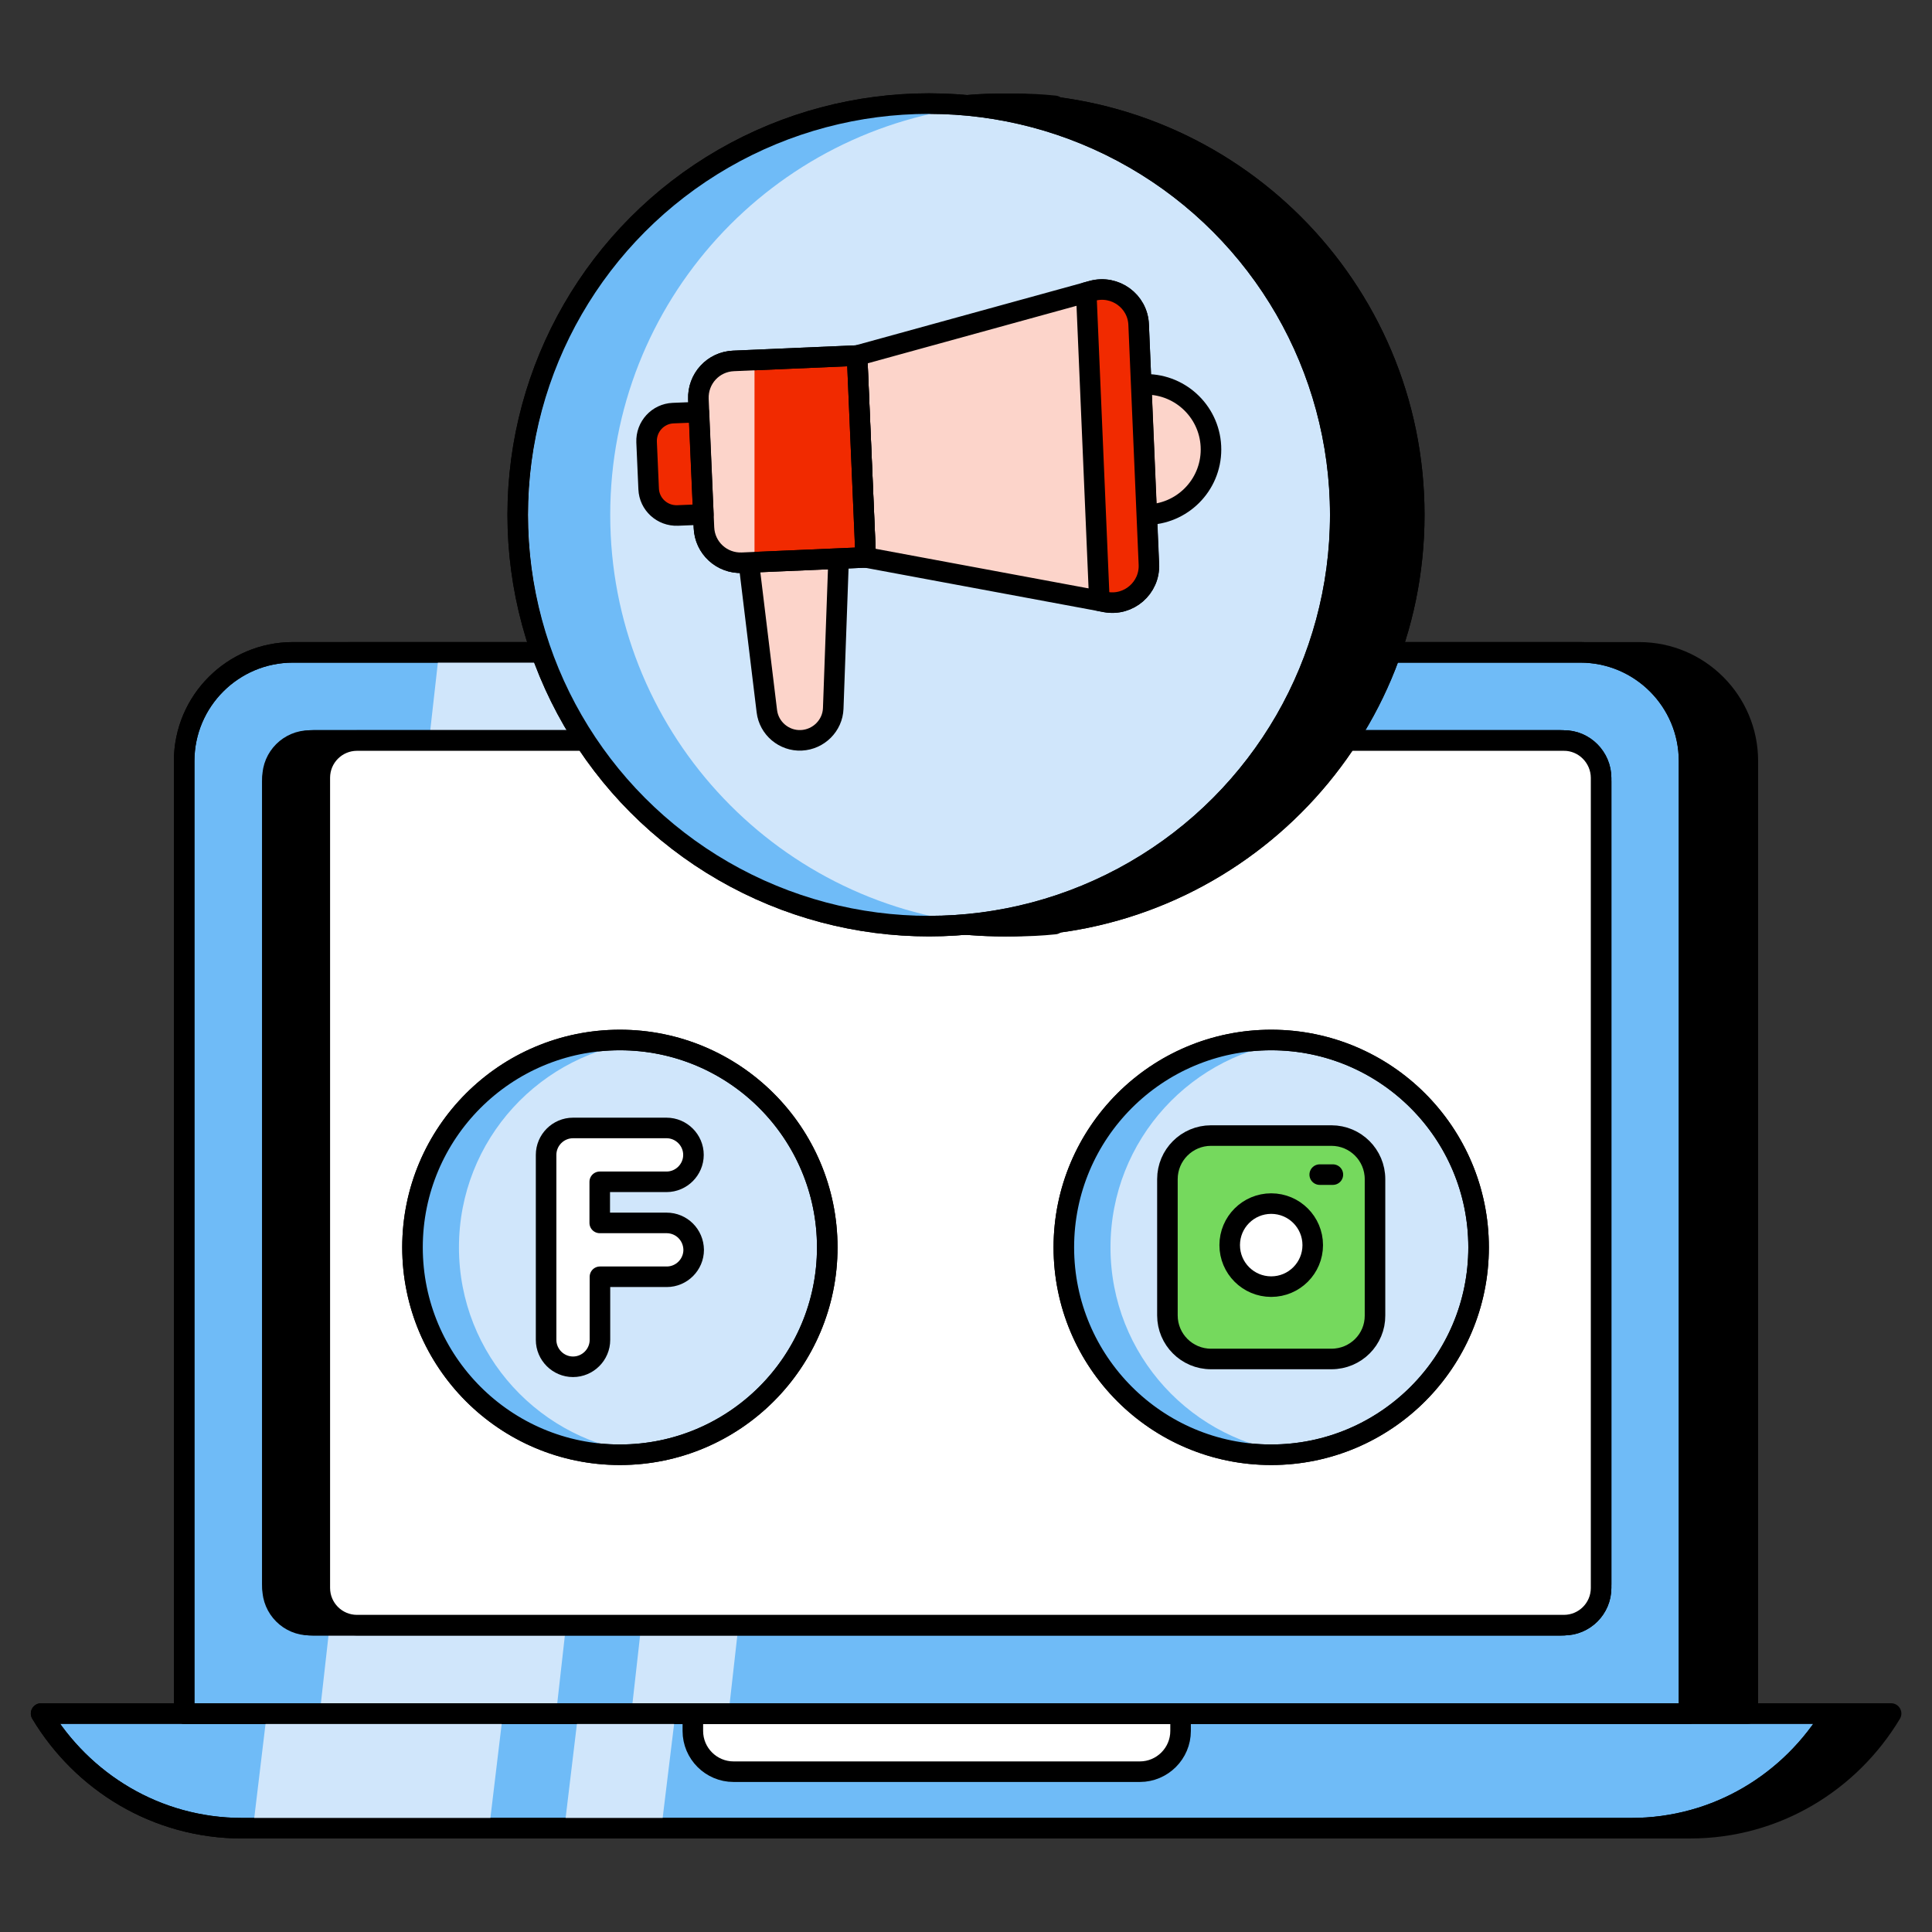 <?xml version="1.0" ?><svg xmlns="http://www.w3.org/2000/svg" xmlns:xlink="http://www.w3.org/1999/xlink" version="1.1" viewBox="0 0 94 94" style="enable-background:new 0 0 94 94;" xml:space="preserve"><rect x="0" y="0" width="94" height="94" fill="#333333" stroke="none"/><style type="text/css">
	.st0{display:none;}
	.st1{display:inline;fill:#FEA900;}
	.st2{display:inline;}
	.st3{display:inline;fill:#F9CD6C;}
	.st4{display:inline;fill:none;stroke:#000000;stroke-width:0.25;stroke-miterlimit:10;}
	.st5{stroke:#000000;stroke-linecap:round;stroke-linejoin:round;stroke-miterlimit:10;}
	.st6{opacity:0.2;stroke:#000000;stroke-linecap:round;stroke-linejoin:round;stroke-miterlimit:10;}
	.st7{fill:#F12A00;stroke:#000000;stroke-linecap:round;stroke-linejoin:round;stroke-miterlimit:10;}
	.st8{fill:#FBECCF;stroke:#000000;stroke-linecap:round;stroke-linejoin:round;stroke-miterlimit:10;}
	.st9{opacity:0.2;fill:#F12A00;}
	.st10{fill:#F7C86C;stroke:#000000;stroke-linecap:round;stroke-linejoin:round;stroke-miterlimit:10;}
	.st11{fill:none;stroke:#000000;stroke-linecap:round;stroke-linejoin:round;stroke-miterlimit:10;}
	.st12{display:inline;stroke:#000000;stroke-linecap:round;stroke-linejoin:round;stroke-miterlimit:10;}
	.st13{fill:#FAAC01;stroke:#000000;stroke-linecap:round;stroke-linejoin:round;stroke-miterlimit:10;}
	.st14{fill:#FAAC01;}
	.st15{display:inline;fill:#FAEBCE;stroke:#000000;stroke-width:0.25;stroke-miterlimit:10;}
	.st16{display:inline;fill:none;stroke:#000000;stroke-width:1.016;stroke-miterlimit:10;}
	.st17{display:inline;fill:#FAEBCE;stroke:#000000;stroke-width:1.016;stroke-miterlimit:10;}
	.st18{fill:#FEA900;}
	.st19{fill:#F9CD6C;}
	.st20{fill:none;stroke:#000000;stroke-width:1.016;stroke-miterlimit:10;}
	.st21{fill:#FAEBCE;stroke:#000000;stroke-width:1.016;stroke-miterlimit:10;}
	.st22{display:inline;fill:#FAEBCE;}
	.st23{fill:#008FF5;stroke:#000000;stroke-linecap:round;stroke-linejoin:round;stroke-miterlimit:10;}
	.st24{fill:#D0E6FB;stroke:#000000;stroke-linecap:round;stroke-linejoin:round;stroke-miterlimit:10;}
	.st25{fill:#FFFFFF;stroke:#000000;stroke-linecap:round;stroke-linejoin:round;stroke-miterlimit:10;}
	.st26{fill:#75D95D;stroke:#000000;stroke-linecap:round;stroke-linejoin:round;stroke-miterlimit:10;}
	.st27{fill:#CAF3BB;}
	.st28{fill:#FFFFFF;}
	.st29{fill:#CAF3BB;stroke:#000000;stroke-linecap:round;stroke-linejoin:round;stroke-miterlimit:10;}
	.st30{display:inline;fill:#D0E6FB;stroke:#000000;stroke-linecap:round;stroke-linejoin:round;stroke-miterlimit:10;}
	.st31{stroke:#FFFFFF;stroke-linecap:round;stroke-linejoin:round;stroke-miterlimit:10;}
	.st32{fill:#B4B2FB;stroke:#000000;stroke-linecap:round;stroke-linejoin:round;stroke-miterlimit:10;}
	.st33{fill:#018BEE;}
	.st34{display:inline;fill:none;stroke:#000000;stroke-linecap:round;stroke-linejoin:round;stroke-miterlimit:10;}
	.st35{fill:#75D95D;}
	.st36{fill:#4949F7;stroke:#000000;stroke-linecap:round;stroke-linejoin:round;stroke-miterlimit:10;}
	.st37{fill:#D0E6FB;}
	.st38{fill:#6FBBF7;stroke:#000000;stroke-linecap:round;stroke-linejoin:round;stroke-miterlimit:10;}
	.st39{fill:#018BEE;stroke:#000000;stroke-linecap:round;stroke-linejoin:round;stroke-miterlimit:10;}
	.st40{fill:#B4B2FB;}
	.st41{fill:#E8E9FE;}
	.st42{fill:#B4B2FB;stroke:#000F24;stroke-miterlimit:10;}
	.st43{stroke:#000000;stroke-miterlimit:10;}
	.st44{fill:#E8E9FE;stroke:#000000;stroke-linecap:round;stroke-linejoin:round;stroke-miterlimit:10;}
	.st45{opacity:0.3;fill:#018BEE;}
	.st46{fill:#6FBBF7;}
	.st47{fill:#FAAC01;stroke:#FFFFFF;stroke-linecap:round;stroke-linejoin:round;stroke-miterlimit:10;}
	.st48{fill:#006A2F;}
	.st49{opacity:0.1;}
	.st50{fill:#FCD4CA;stroke:#000000;stroke-linecap:round;stroke-linejoin:round;stroke-miterlimit:10;}
	.st51{fill:#006A2F;stroke:#000000;stroke-linecap:round;stroke-linejoin:round;stroke-miterlimit:10;}
	.st52{fill:#4949F7;}
	.st53{fill:#F12A00;}
	.st54{fill:#D0E6FB;stroke:#018BEE;stroke-linecap:round;stroke-linejoin:round;stroke-miterlimit:10;}
	.st55{fill:#9CD7FF;}
	.st56{fill:#F7C86C;}
	.st57{opacity:0.3;stroke:#000000;stroke-linecap:round;stroke-linejoin:round;stroke-miterlimit:10;}
	.st58{opacity:0.1;stroke:#000000;stroke-linecap:round;stroke-linejoin:round;stroke-miterlimit:10;}
	.st59{opacity:0.3;fill:#006A2F;}
	.st60{stroke:#000000;stroke-width:1.083;stroke-linecap:round;stroke-linejoin:round;stroke-miterlimit:10;}
	.st61{fill:#D0E6FB;stroke:#000000;stroke-width:1.083;stroke-linecap:round;stroke-linejoin:round;stroke-miterlimit:10;}
	.st62{fill:#6FBBF7;stroke:#000000;stroke-width:1.083;stroke-linecap:round;stroke-linejoin:round;stroke-miterlimit:10;}
	.st63{fill:none;stroke:#000000;stroke-width:1.083;stroke-linecap:round;stroke-linejoin:round;stroke-miterlimit:10;}
	.st64{fill:#CAF3BB;stroke:#000000;stroke-width:0.788;stroke-linecap:round;stroke-linejoin:round;stroke-miterlimit:10;}
	.st65{fill:#6FBBF7;stroke:#FFFFFF;stroke-linecap:round;stroke-linejoin:round;stroke-miterlimit:10;}
	.st66{opacity:0.2;}
	.st67{stroke:#E8E9FE;stroke-linecap:round;stroke-linejoin:round;stroke-miterlimit:10;}
	.st68{fill:#FCD4CA;}
	.st69{fill:#FBECCF;}
	.st70{opacity:0.1;fill:#F12A00;}
	.st71{opacity:0.5;stroke:#000000;stroke-linecap:round;stroke-linejoin:round;stroke-miterlimit:10;}
	.st72{fill:#6FBBF7;stroke:#E8E9FE;stroke-linecap:round;stroke-linejoin:round;stroke-miterlimit:10;}
	.st73{opacity:0.5;fill:#D0E6FB;}
	.st74{fill:#70BAF7;}
	.st75{fill:none;stroke:#FFFFFF;stroke-linecap:round;stroke-linejoin:round;stroke-miterlimit:10;}
	.st76{fill:#70BAF7;stroke:#70BAF7;stroke-linecap:round;stroke-linejoin:round;stroke-miterlimit:10;}
	.st77{fill:#018BEE;stroke:#018BEE;stroke-linecap:round;stroke-linejoin:round;stroke-miterlimit:10;}
	.st78{fill:#70BAF7;stroke:#000000;stroke-linecap:round;stroke-linejoin:round;stroke-miterlimit:10;}
	.st79{fill:#F9CD6C;stroke:#000000;stroke-linecap:round;stroke-linejoin:round;stroke-miterlimit:10;}
	.st80{fill:none;}
	.st81{fill:#006A2F;stroke:#006A2F;stroke-miterlimit:10;}
	.st82{fill:#B4DFFC;}
	.st83{fill:#6FBBF7;stroke:#018BEE;stroke-linecap:round;stroke-linejoin:round;stroke-miterlimit:10;}
	.st84{fill:none;stroke:#FBECCF;stroke-linecap:round;stroke-linejoin:round;stroke-miterlimit:10;}
	.st85{fill:none;stroke:#018BEE;stroke-linecap:round;stroke-linejoin:round;stroke-miterlimit:10;}
	.st86{fill:#010101;stroke:#FFFFFF;stroke-linecap:round;stroke-linejoin:round;stroke-miterlimit:10;}
	.st87{fill:#010101;stroke:#000000;stroke-linecap:round;stroke-linejoin:round;stroke-miterlimit:10;}
	.st88{fill:#75D95D;stroke:#FFFFFF;stroke-linecap:round;stroke-linejoin:round;stroke-miterlimit:10;}
	.st89{fill:#94F279;stroke:#000000;stroke-linecap:round;stroke-linejoin:round;stroke-miterlimit:10;}
	.st90{fill:#8C8CF9;}
	.st91{fill:#008FF5;}
	.st92{fill:#8CD8F9;}
	.st93{fill:#FFC043;}
	.st94{fill:#94F279;}
	.st95{fill:#FF3D1D;}
	.st96{fill:#31B1FF;}
	.st97{fill:#FFCF7B;}
	.st98{fill:#B2FF99;}
	.st99{fill:#D7D7FF;}
	.st100{fill:#FF7C6E;}
	.st101{fill:#5CC9FF;}
	.st102{fill:#F12A00;stroke:#FFFFFF;stroke-linecap:round;stroke-linejoin:round;stroke-miterlimit:10;}
	.st103{fill:#F7C86C;stroke:#000000;stroke-width:1.016;stroke-miterlimit:10;}
</style><g id="Refrences" class="st0"/><g id="Tittle"/><g id="Icons"><g><g><path class="st5" d="M4.86,83.37c2,3.33,5.61,5.58,9.78,5.58h67.59c4.17,0,7.78-2.25,9.78-5.58H4.86z"/><path class="st38" d="M2,83.37c2,3.33,5.61,5.58,9.78,5.58h67.59c4.17,0,7.78-2.25,9.78-5.58H2z"/><path class="st25" d="M57.44,84.22v-0.85H33.71v0.85c0,1.09,0.89,1.98,1.98,1.98h19.77C56.55,86.2,57.44,85.31,57.44,84.22z"/><path class="st5" d="M79.75,31.74c2.92,0,5.29,2.37,5.29,5.29v46.34H11.82V37.03c0-2.92,2.37-5.29,5.29-5.29H79.75z"/><path class="st38" d="M76.89,31.74c2.92,0,5.29,2.37,5.29,5.29v46.34H8.96V37.03c0-2.92,2.37-5.29,5.29-5.29H76.89z"/><g><polygon class="st37" points="32.86,31.74 21.36,31.74 15.55,83.43 27.05,83.43     "/></g><g><polygon class="st37" points="41.25,31.74 36.52,31.74 30.71,83.43 35.44,83.43     "/></g><g><polygon class="st37" points="24.47,83.37 23.8,88.95 12.31,88.95 12.98,83.37     "/></g><g><polygon class="st37" points="32.86,83.37 32.18,88.95 27.46,88.95 28.13,83.37     "/></g><path class="st11" d="M76.89,31.74c2.92,0,5.29,2.37,5.29,5.29v46.34H8.96V37.03c0-2.92,2.37-5.29,5.29-5.29H76.89z"/><g><path class="st5" d="M13.25,77.07V38.03c0-1.11,0.9-2.01,2.01-2.01h60.63c1.11,0,2.01,0.9,2.01,2.01v39.04      c0,1.11-0.9,2.01-2.01,2.01H15.26C14.15,79.08,13.25,78.18,13.25,77.07z"/></g><path class="st5" d="M77.9,37.85v39.41c0,1-0.81,1.81-1.81,1.81H15.07c-1,0-1.81-0.81-1.81-1.81V37.84c0-1,0.81-1.81,1.81-1.81     h61.01C77.08,36.02,77.9,36.85,77.9,37.85z"/><path class="st25" d="M77.9,37.85v39.41c0,1-0.81,1.81-1.81,1.81H17.37c-1,0-1.81-0.81-1.81-1.81V37.84c0-1,0.81-1.81,1.81-1.81     h58.71C77.08,36.02,77.9,36.85,77.9,37.85z"/><path class="st11" d="M2,83.37c2,3.33,5.61,5.58,9.78,5.58h67.59c4.17,0,7.78-2.25,9.78-5.58H2z"/></g><g><g><path class="st5" d="M48.8,5.05c-2.05,0-4.02,0.31-5.89,0.88v38.25c1.86,0.57,3.84,0.88,5.89,0.88      c11.05,0,20.01-8.96,20.01-20.01C68.81,14,59.85,5.05,48.8,5.05z"/><path class="st5" d="M42.92,44c2.01,0.68,4.16,1.06,6.4,1.06c0.67,0,1.34-0.03,2-0.1c-3.05-0.3-5.9-1.3-8.4-2.82V44z"/><path class="st5" d="M42.92,7.97c2.49-1.52,5.34-2.51,8.4-2.82c-0.66-0.07-1.33-0.1-2-0.1c-2.24,0-4.38,0.38-6.4,1.06V7.97z"/><path class="st5" d="M48.8,5.05c-2.05,0-4.02,0.31-5.89,0.88v38.25c1.86,0.57,3.84,0.88,5.89,0.88      c11.05,0,20.01-8.96,20.01-20.01C68.81,14,59.85,5.05,48.8,5.05z"/><g><path class="st5" d="M42.92,24.82v11.15c0.69-0.17,1.2-0.78,1.23-1.51l0.35-9.71L42.92,24.82z"/><circle class="st5" cx="59.35" cy="21.87" r="3.17"/><path class="st5" d="M57.39,29.29l-11.67-2.17L45.3,17.3l11.44-3.15c1.11-0.3,2.21,0.5,2.26,1.65l0.49,11.66       C59.55,28.6,58.52,29.5,57.39,29.29z"/><path class="st5" d="M56.75,14.15l-0.3,0.08l0.64,15l0.3,0.06c1.13,0.21,2.16-0.69,2.11-1.83L59.01,15.8       C58.96,14.65,57.86,13.85,56.75,14.15z"/><polygon class="st5" points="42.92,27.24 45.72,27.12 45.3,17.3 42.92,17.4      "/><polygon class="st5" points="42.92,27.24 45.72,27.12 45.3,17.3 42.92,17.4      "/></g></g><g><circle class="st24" cx="45.2" cy="25.05" r="20.01"/><path class="st46" d="M47.71,44.96c-0.66,0.07-1.33,0.1-2,0.1c-11.05,0-20.01-8.96-20.01-20.01s8.96-20,20.01-20      c0.67,0,1.34,0.03,2,0.1c-10.12,1-18.02,9.52-18.02,19.9S37.59,43.96,47.71,44.96z"/><circle class="st11" cx="45.2" cy="25.05" r="20.01"/><g><path class="st50" d="M38.99,36.02L38.99,36.02c-0.84,0.04-1.58-0.58-1.68-1.42l-1.17-9.64l4.75-0.2l-0.35,9.71       C40.51,35.3,39.83,35.98,38.99,36.02z"/><circle class="st50" cx="55.75" cy="21.87" r="3.17"/><path class="st50" d="M53.79,29.29l-11.67-2.17L41.7,17.3l11.44-3.15c1.11-0.3,2.21,0.5,2.26,1.65l0.49,11.66       C55.95,28.6,54.92,29.5,53.79,29.29z"/><path class="st7" d="M53.15,14.15l-0.3,0.08l0.64,15l0.3,0.06c1.13,0.21,2.16-0.69,2.11-1.83L55.4,15.8       C55.36,14.65,54.25,13.85,53.15,14.15z"/><path class="st7" d="M41.7,17.3l0.42,9.82l-6.01,0.26c-0.99,0.04-1.82-0.72-1.86-1.71l-0.27-6.25       c-0.04-0.99,0.72-1.82,1.71-1.86L41.7,17.3z"/><path class="st68" d="M36.7,17.51l-1.01,0.04c-0.99,0.04-1.75,0.88-1.71,1.86l0.27,6.25c0.04,0.99,0.88,1.75,1.86,1.71       l0.6-0.03V17.51z"/><path class="st7" d="M34.22,25.03l-1.25,0.05c-0.75,0.03-1.38-0.55-1.41-1.29l-0.1-2.28c-0.03-0.75,0.55-1.38,1.29-1.41       l1.25-0.05L34.22,25.03z"/><path class="st11" d="M41.7,17.3l0.42,9.82l-6.01,0.26c-0.99,0.04-1.82-0.72-1.86-1.71l-0.27-6.25       c-0.04-0.99,0.72-1.82,1.71-1.86L41.7,17.3z"/></g></g></g><g><g><g><circle class="st24" cx="30.16" cy="60.69" r="10.09"/><path class="st46" d="M31.42,70.72c-0.33,0.04-0.67,0.05-1.01,0.05c-5.57,0-10.09-4.52-10.09-10.09S24.84,50.6,30.41,50.6       c0.34,0,0.68,0.02,1.01,0.05c-5.1,0.5-9.09,4.8-9.09,10.04S26.32,70.22,31.42,70.72z"/><circle class="st11" cx="30.16" cy="60.69" r="10.09"/></g><path class="st25" d="M32.43,59.5h-3.25v-2h3.25c0.72,0,1.31-0.59,1.31-1.31c0-0.72-0.59-1.31-1.31-1.31h-4.55      c-0.72,0-1.31,0.59-1.31,1.31v9c0,0.72,0.59,1.31,1.31,1.31c0.72,0,1.31-0.59,1.31-1.31v-3.07h3.25c0.72,0,1.31-0.59,1.31-1.31      C33.74,60.08,33.16,59.5,32.43,59.5z"/></g><g><g><circle class="st24" cx="61.85" cy="60.69" r="10.09"/><path class="st46" d="M63.12,70.72c-0.33,0.04-0.67,0.05-1.01,0.05c-5.57,0-10.09-4.52-10.09-10.09S56.54,50.6,62.11,50.6       c0.34,0,0.68,0.02,1.01,0.05c-5.1,0.5-9.09,4.8-9.09,10.04S58.02,70.22,63.12,70.72z"/><circle class="st11" cx="61.85" cy="60.69" r="10.09"/></g><g><path class="st26" d="M64.78,66.12h-5.86c-1.17,0-2.12-0.95-2.12-2.12v-6.63c0-1.17,0.95-2.12,2.12-2.12h5.86       c1.17,0,2.12,0.95,2.12,2.12V64C66.91,65.17,65.96,66.12,64.78,66.12z"/><circle class="st25" cx="61.85" cy="60.58" r="2.02"/><polyline class="st26" points="64.21,57.15 64.21,57.15 64.85,57.15      "/></g></g></g></g></g><g id="Layer_4"/></svg>